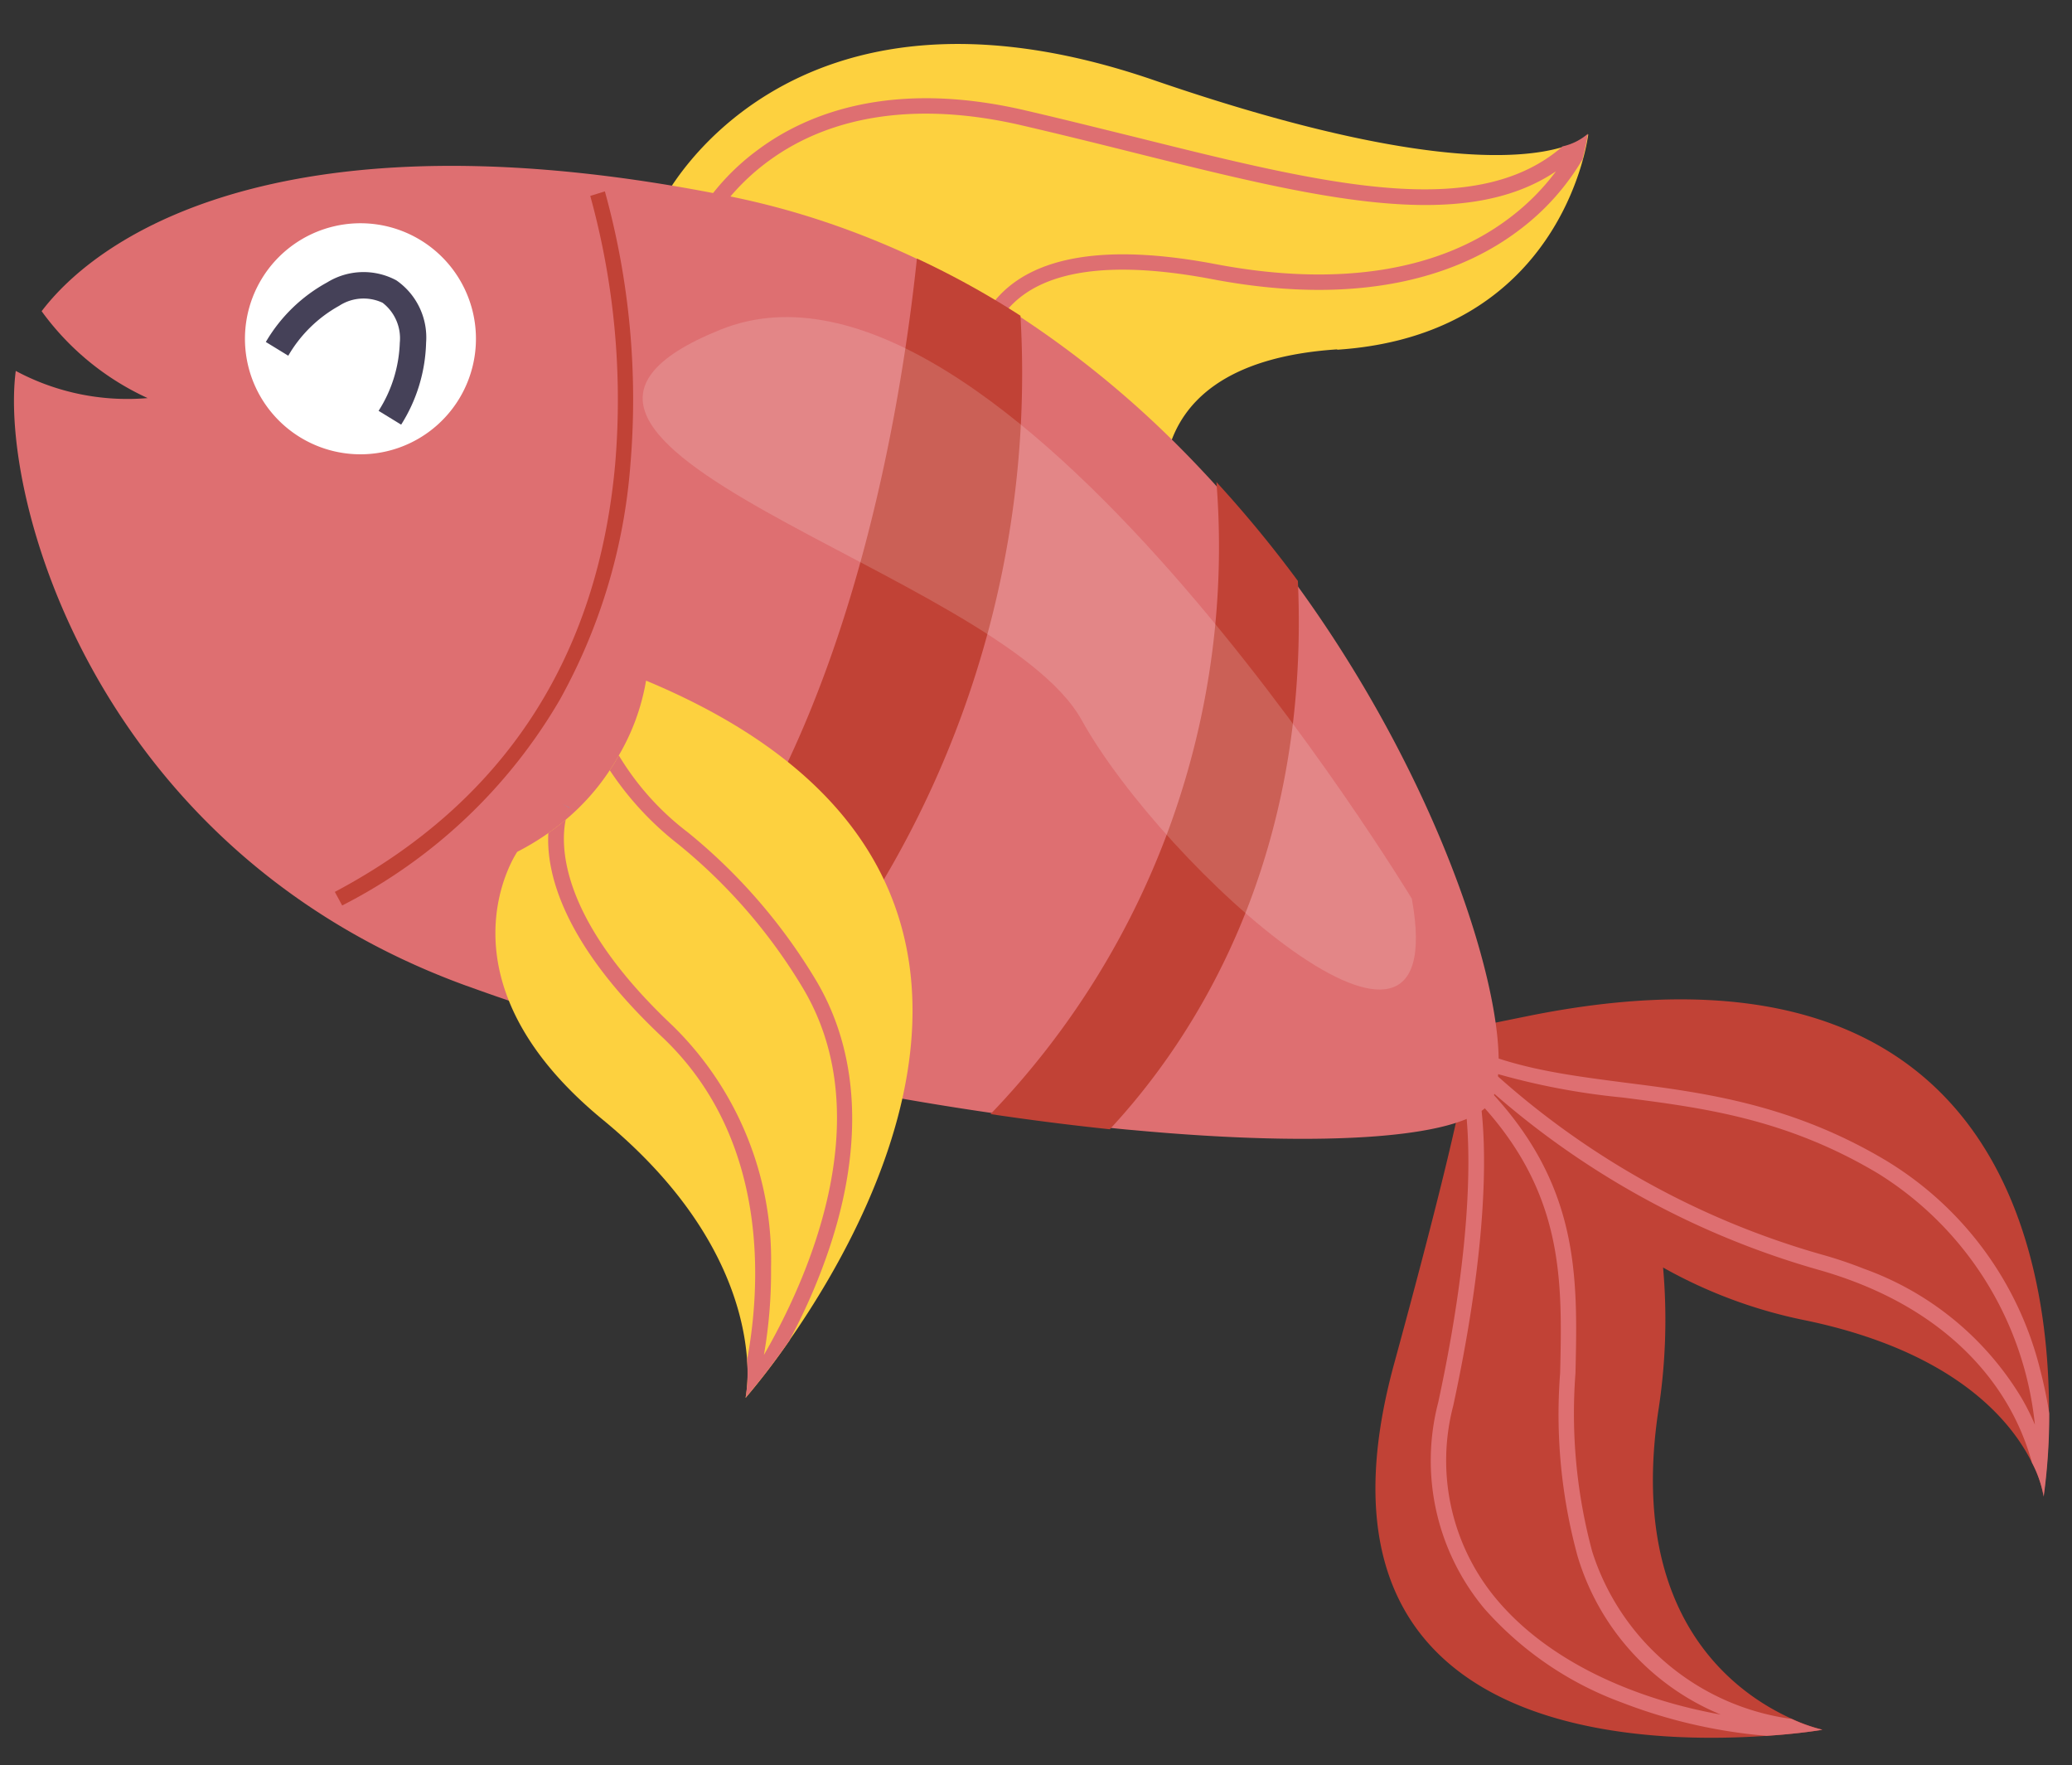<svg xmlns="http://www.w3.org/2000/svg" width="111.281" height="94.789" viewBox="0 0 111.281 94.789">
  <rect x="0" y="0" width="111.281" height="94.789" fill="#333333" stroke="none"/>
  <g id="Lesson_done_ocean_fish" transform="matrix(-0.998, 0.07, -0.07, -0.998, 111.281, 92.051)">
    <g id="Gruppe_5155" data-name="Gruppe 5155">
      <path id="Pfad_1865" data-name="Pfad 1865" d="M.7,11.781a6.255,6.255,0,0,0,.5,1.85c.95,2.31,3.7,6.23,11.57,8.46a26.028,26.028,0,0,1,7.45,3.37,31.768,31.768,0,0,1,.81-7.73c2.39-10.93-3.14-15.38-6.02-16.92a8.983,8.983,0,0,0-1.56-.68H13.4l.05-.02c.23-.02,1.35-.12,2.97-.11,7.41,0,25.38,1.9,18.56,21.33-2.8,8-4.13,12.24-4.72,14.46-.17.66-.28,1.14-.35,1.49.17,0,.36-.02.56-.03,4.75-.23,16.1-.65,1.82,1.39-.37.05-.77.11-1.17.17q-2.025.285-4.68.63C1.139,42.7-.531,24.841.1,16.221a32.187,32.187,0,0,1,.61-4.44Z" fill="#c14236"/>
      <path id="Pfad_1866" data-name="Pfad 1866" d="M.61,11.781a6.255,6.255,0,0,0,.5,1.85,13.056,13.056,0,0,0,1.07,3.16c1.22,2.49,3.88,5.9,9.68,7.98A45.29,45.29,0,0,1,29.01,35.9c-4.74-5.6-4.28-10.55-3.79-15.77a28.454,28.454,0,0,0-.23-9.62A13.06,13.06,0,0,0,14.94.811a8.983,8.983,0,0,0-1.56-.68V.111c.23-.02,1.35-.12,2.97-.11a27.954,27.954,0,0,1,7.63,2.33,18.19,18.19,0,0,1,7.01,5.55,12.392,12.392,0,0,1,1.69,11.2c-3.08,10.6-2.63,15.66-2.48,16.7q.03.2.03.21H30.2c.16.18.32.36.49.53l.43.45-.72.27-.2.08a14.79,14.79,0,0,1,2.02,1.31c.21.16.41.32.61.49l-.54.63a13.308,13.308,0,0,0-1.25-.95c-2.86-1.95-6-2.58-9.57-3.3-4.13-.82-8.81-1.76-13.68-5.15A18.247,18.247,0,0,1,.31,18.511C.16,17.7.06,16.921,0,16.2a32.187,32.187,0,0,1,.61-4.44Zm28.67,23.14c-.13-2.15.02-7.17,2.61-16.08a11.588,11.588,0,0,0-1.57-10.48c-2.6-3.61-7.12-5.92-11.6-7.05a13.316,13.316,0,0,1,7.07,9,28.814,28.814,0,0,1,.25,9.89c-.46,4.9-.89,9.54,3.24,14.71ZM.81,15.641a18.028,18.028,0,0,0,7.46,14.05c4.73,3.29,9.13,4.17,13.37,5.02a37.853,37.853,0,0,1,6.81,1.8,44.287,44.287,0,0,0-16.86-10.95,22.582,22.582,0,0,1-2.21-.92,16.263,16.263,0,0,1-7.96-7.52,12.453,12.453,0,0,1-.61-1.47Z" transform="translate(0.089 0)" fill="#de6f71"/>
    </g>
    <g id="Gruppe_5154" data-name="Gruppe 5154">
      <path id="Pfad_1867" data-name="Pfad 1867" d="M14.25,9.4c12.25.05,9.6-9.4,9.6-9.4l9.32,7.14.9.69L47.54,18.15l.66.5,1.61,1.23s-7.47,12.8-26.75,4.62C9.69,18.83,3.77,18.84,1.4,19.39a3.135,3.135,0,0,0-1.4.58,11.275,11.275,0,0,1,.37-1.29c.98-2.83,4.3-9.34,13.89-9.3Z" transform="translate(19.969 66.441)" fill="#fdd13f"/>
      <path id="Pfad_1868" data-name="Pfad 1868" d="M.35,12.59A12.983,12.983,0,0,1,4.06,8.98c2.91-1.9,8.15-3.69,16.58-1.47,5.38,1.42,9.1,1.14,11.06-.81,1.71-1.71,1.63-4.34,1.45-5.67C33.08.53,33,.22,33,.21L33.8,0a10.1,10.1,0,0,1,.26,1.72,7.159,7.159,0,0,1-1.77,5.56c-2.18,2.18-6.17,2.53-11.86,1.03C13.99,6.61,8.48,7.08,4.51,9.68A12.427,12.427,0,0,0,1.85,12c5.26-3.03,13.06-.5,22.61,2.61,1.9.62,3.85,1.25,5.87,1.87,5.33,1.63,10.04,1.3,13.63-.96a11.957,11.957,0,0,0,3.58-3.47c.2-.3.29-.49.3-.49l.74.37s-.14.26-.38.63a12.453,12.453,0,0,1-3.76,3.63c-2.65,1.68-7.3,3.24-14.35,1.08-2.02-.62-3.98-1.26-5.88-1.87C14.3,12.18,6.33,9.59,1.4,13.31a3.135,3.135,0,0,0-1.4.58A11.275,11.275,0,0,1,.37,12.6Z" transform="translate(19.989 72.551)" fill="#de6f71"/>
    </g>
    <g id="Gruppe_5153" data-name="Gruppe 5153">
      <path id="Pfad_1869" data-name="Pfad 1869" d="M.527,1.535c1.22-2.02,9.08-1.97,19.28-.3.52.08,1.04.17,1.57.27,2.04.36,4.16.78,6.33,1.26,4.29.94,8.78,2.11,13.2,3.48,2.9.89,5.78,1.88,8.56,2.94,1.84.7,3.64,1.44,5.37,2.21l.21.09c19.28,8.59,23.18,27.8,21.8,34.6a12.674,12.674,0,0,0-6.96-1.95,14.444,14.444,0,0,1,5.35,5.05c-3.89,4.43-14.87,9.74-37.26,3.57a42.7,42.7,0,0,1-5.64-1.99c-1.34-.58-2.64-1.22-3.89-1.91a46.322,46.322,0,0,1-5.33-3.45,53.32,53.32,0,0,1-8.36-7.84c-.52-.6-1.02-1.21-1.51-1.82a64.572,64.572,0,0,1-3.99-5.6C1.347,17.665-1.233,4.455.527,1.535Z" transform="translate(28.222 33.565)" fill="#de6f71"/>
      <path id="Pfad_1870" data-name="Pfad 1870" d="M17.8,0c2.9.89,5.78,1.88,8.56,2.94C12.5,10.65,7.11,32.57,5.33,42.61A46.323,46.323,0,0,1,0,39.16,53.37,53.37,0,0,1,17.8,0Z" transform="translate(51.059 39.671)" fill="#c14236"/>
      <path id="Pfad_1871" data-name="Pfad 1871" d="M12.13,0c2.04.36,4.16.78,6.33,1.26A43.924,43.924,0,0,0,3.99,34.25,64.571,64.571,0,0,1,0,28.65C.38,13.52,7.38,4.44,12.12.01Z" transform="translate(37.199 34.941)" fill="#c14236"/>
      <path id="Pfad_1872" data-name="Pfad 1872" d="M17.582.01l.34.75C8.552,4.92,2.961,12.28,1.3,22.63a41.11,41.11,0,0,0,.33,14.43l-.8.19a41.812,41.812,0,0,1-.34-14.73,30.739,30.739,0,0,1,4.67-12.33A28.5,28.5,0,0,1,17.592,0Z" transform="translate(72.017 49.8)" fill="#c14236"/>
      <path id="Pfad_1873" data-name="Pfad 1873" d="M1.15,2.61a6.2,6.2,0,1,1,1.46,8.65A6.2,6.2,0,0,1,1.15,2.61Z" transform="translate(80.289 73.87)" fill="#fff"/>
      <path id="Pfad_1874" data-name="Pfad 1874" d="M1.663,0l1.15.82a7.208,7.208,0,0,0-1.39,3.56,2.406,2.406,0,0,0,.77,2.21,2.4,2.4,0,0,0,2.34,0,7.188,7.188,0,0,0,2.91-2.48l1.15.82a8.587,8.587,0,0,1-3.51,2.96,3.72,3.72,0,0,1-3.71-.15A3.729,3.729,0,0,1,.013,4.29,8.642,8.642,0,0,1,1.653,0Z" transform="translate(82.976 75.33)" fill="#454158"/>
    </g>
    <g id="Gruppe_5152" data-name="Gruppe 5152">
      <path id="Pfad_1875" data-name="Pfad 1875" d="M7.844,2.94A38.757,38.757,0,0,1,10.434,0a8.331,8.331,0,0,0-.22,2.01c0,2.7.92,7.82,6.83,13.42,8.69,8.23,3.57,14.66,3.57,14.66a14.146,14.146,0,0,0-1.74.89c-.35.21-.68.43-.98.65a12.257,12.257,0,0,0-2.54,2.48,8.89,8.89,0,0,0-.54.76,11.822,11.822,0,0,0-1.74,3.9C-8.9,27.75,2.224,9.93,7.844,2.95Z" transform="translate(59.405 21.931)" fill="#fdd13f"/>
      <path id="Pfad_1876" data-name="Pfad 1876" d="M.01,0,.36.23,0,.01Z" transform="translate(77.059 54.18)" fill="#7e99c4"/>
      <path id="Pfad_1877" data-name="Pfad 1877" d="M4.205,2.94A38.757,38.757,0,0,1,6.8,0a8.331,8.331,0,0,0-.22,2.01c-.93,3.56-2.19,11.63,3.34,17.63,5.03,5.45,5.58,9.29,5.32,11.34-.35.21-.68.43-.98.65.4-1.44.66-5.35-4.95-11.43A17.573,17.573,0,0,1,4.945,6.89a26.017,26.017,0,0,1,.71-4.66c-2.5,3.7-7.12,12.09-3.52,19.38a29.331,29.331,0,0,0,6.2,8.29,16.7,16.7,0,0,1,3.38,4.21,8.89,8.89,0,0,0-.54.76,14.7,14.7,0,0,0-3.42-4.39,30.2,30.2,0,0,1-6.35-8.5c-2.07-4.2-1.85-9.38.64-14.97a31.313,31.313,0,0,1,2.17-4.06Z" transform="translate(63.044 21.931)" fill="#de6f71"/>
    </g>
    <path id="Pfad_1878" data-name="Pfad 1878" d="M.08,4.728s19.51,38.07,34.9,33.08-13.99-13.94-17.87-22.24S-1.27-7.662.09,4.728Z" transform="translate(32.199 41.403)" fill="#fff" opacity="0.16"/>
  </g>
</svg>
